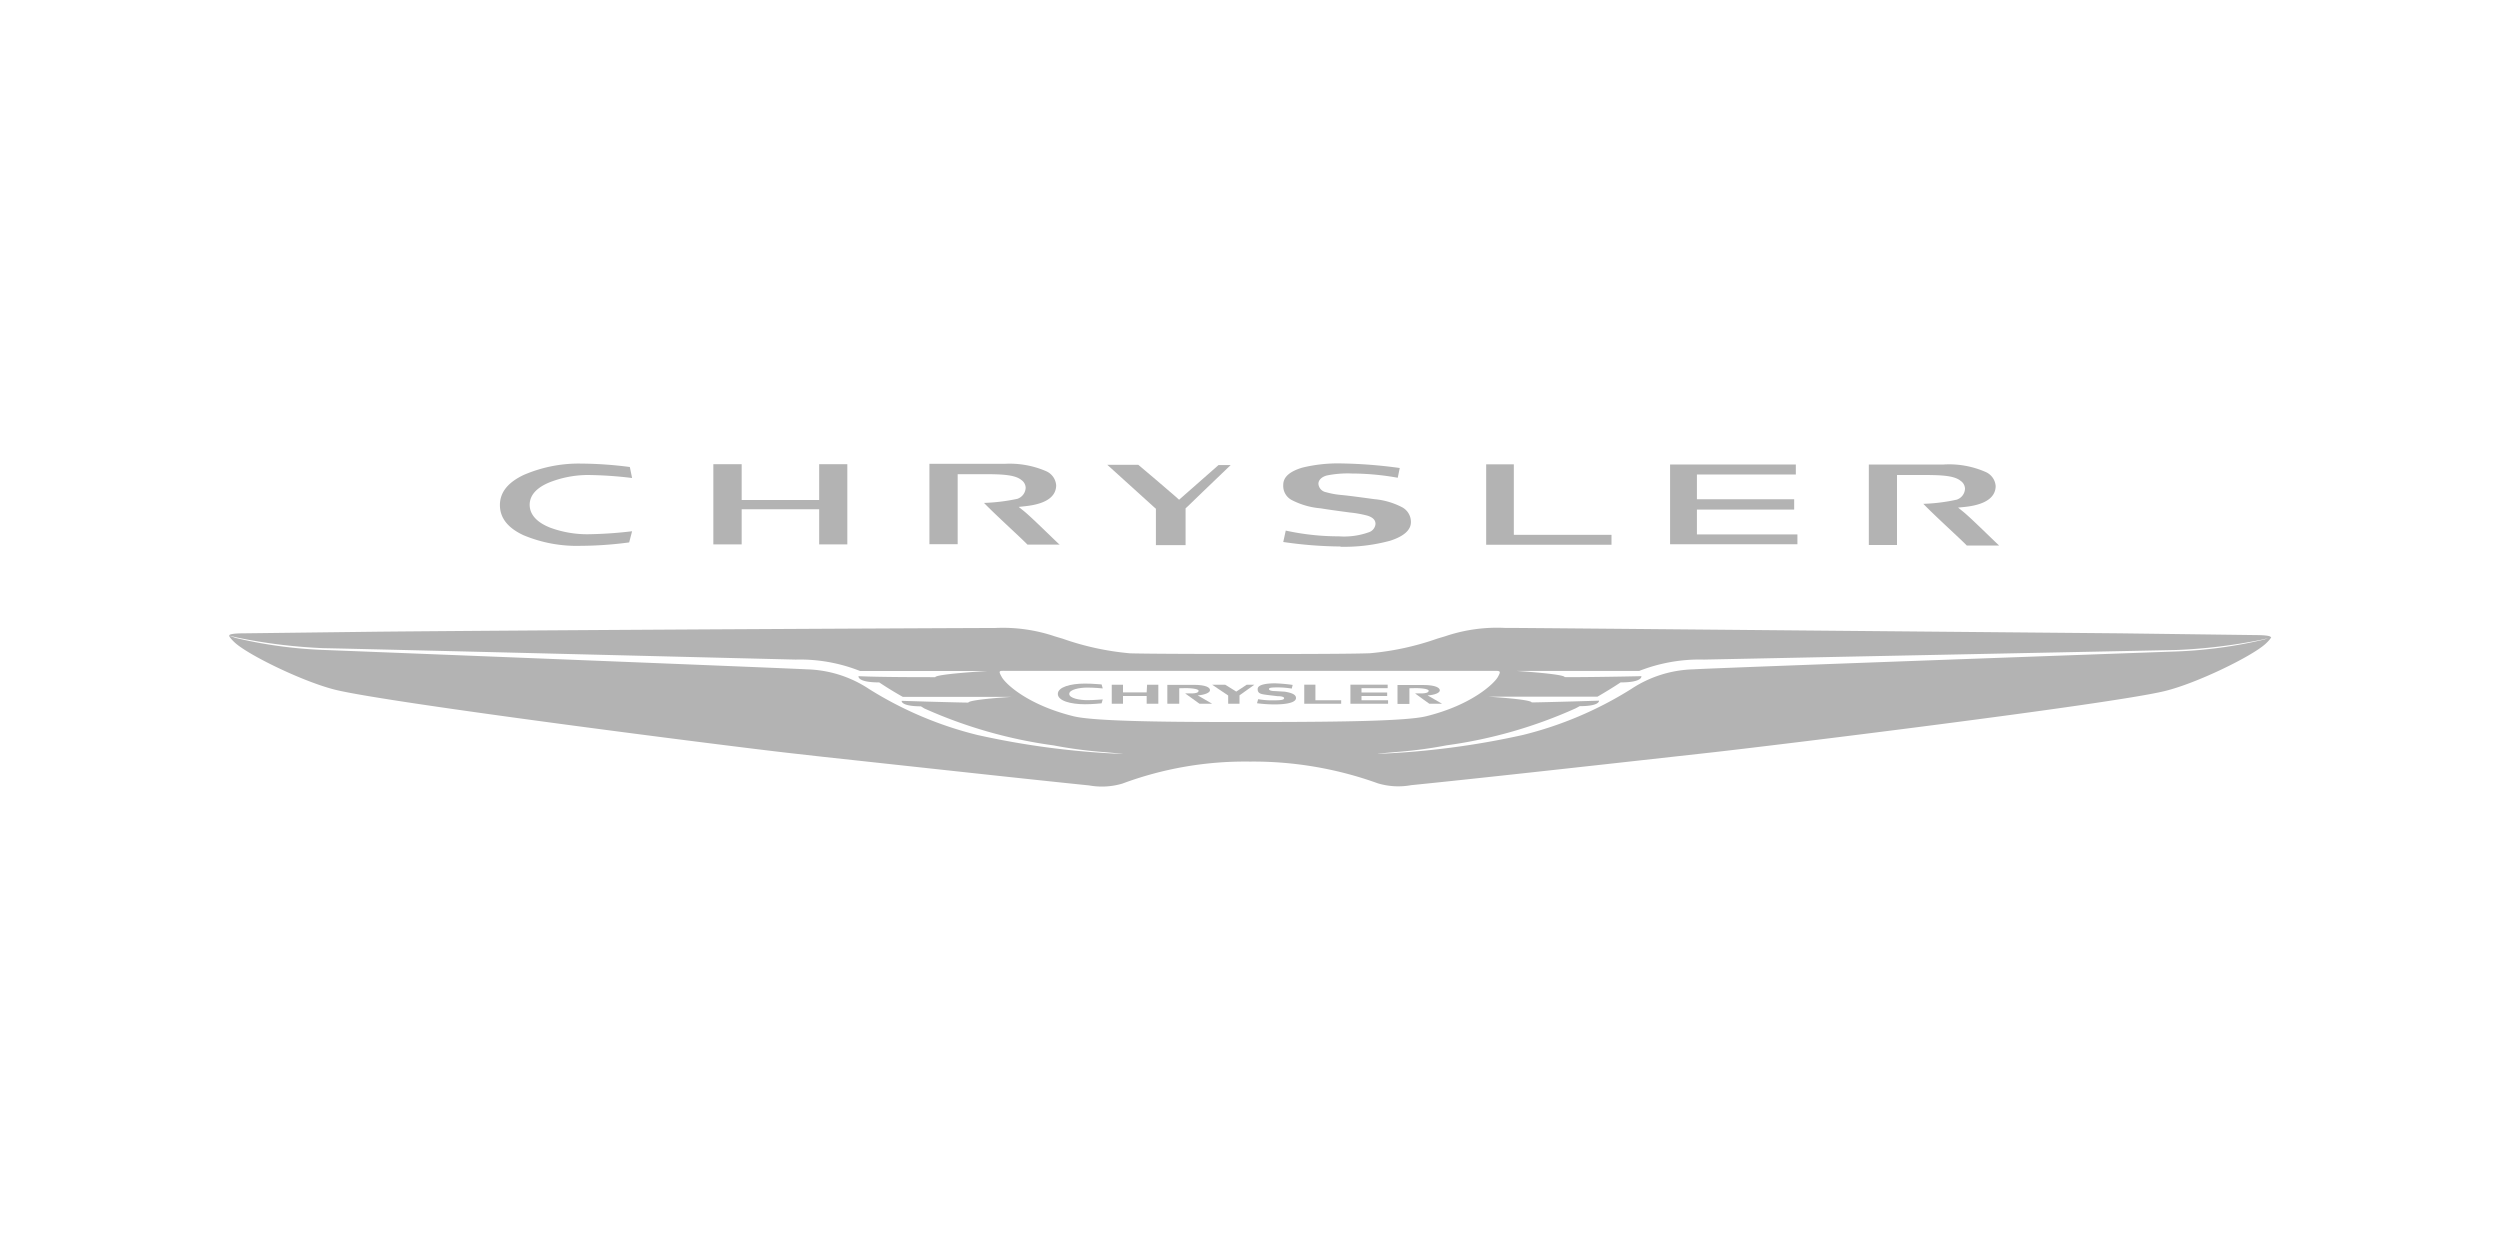 <svg id="Layer_1" data-name="Layer 1" xmlns="http://www.w3.org/2000/svg" viewBox="0 0 300 150"><defs><style>.cls-1{fill:#b3b3b3;}</style></defs><path class="cls-1" d="M271.72,76.74a54.78,54.78,0,0,1-10.66,1.44c-.12,0-56.11,2-57.8,2.14a14.16,14.16,0,0,0-7.53,2.37,44.46,44.46,0,0,1-13,5.51,97.55,97.55,0,0,1-17.36,2.26c-.43,0,2.06-.21,2.06-.21a52.79,52.79,0,0,0,6.15-.81A56.1,56.1,0,0,0,189.08,85l.48-.26h0c2.46,0,2.32-.66,2.32-.66l-3,.09c-2.23.06-4.51.12-5.08.12-.1-.38-5.22-.69-5.22-.69H191.7c.86-.5,1.84-1.09,2.77-1.71h0c2.68,0,2.5-.75,2.5-.75-2.88.07-8.25.14-9.21.11-.09-.38-5.81-.74-5.81-.74h14.76a19.8,19.8,0,0,1,7.76-1.36L261.16,78a65.07,65.07,0,0,0,10.41-1.27l.93-.24c0-.19-.62-.27-1.76-.28L254.45,76c-24.89-.22-71.23-.65-73.34-.65h-.51a19.38,19.38,0,0,0-7.17,1l-.94.28a33.1,33.1,0,0,1-8.11,1.76c-2.9.11-13.92.09-14.38.09s-11.49,0-14.38-.08a33.1,33.1,0,0,1-8.11-1.76l-.94-.28a19.43,19.43,0,0,0-7.18-1h-.45c-2.11,0-48.46.21-73.34.44L29.25,76c-1.11,0-1.76.09-1.75.27l.93.23a64,64,0,0,0,10.41,1.28c6.67.13,55.48,1.35,56.65,1.37a19.58,19.58,0,0,1,7.72,1.37h15.28s-6.17.36-6.26.74h-.38c-1.55,0-6.2,0-8.83-.12,0,0-.19.75,2.49.75h0c.94.63,1.93,1.23,2.82,1.73h13.13s-5.16.31-5.26.69h0c-.61,0-2.85-.06-5-.12l-3-.09s-.15.65,2.31.66l.42.26a56.38,56.38,0,0,0,15.52,4.43,53.25,53.25,0,0,0,6.16.81s2.49.22,2.06.21A97.55,97.55,0,0,1,117.3,88.2a44.46,44.46,0,0,1-13-5.51,14.16,14.16,0,0,0-7.53-2.37C95,80.2,39.07,78,39,78A54.68,54.68,0,0,1,28.3,76.56l-.8-.28c0,.15.39.57.72.87,1.72,1.53,8.27,4.71,12.09,5.64,6.62,1.6,47.41,6.79,54.65,7.6l4,.45c11,1.19,24.72,2.7,31.73,3.41a8.64,8.64,0,0,0,4-.22A42.19,42.19,0,0,1,150,91.39,44.09,44.09,0,0,1,165.34,94a8.56,8.56,0,0,0,4,.22c7-.7,20.82-2.23,31.68-3.44l4.06-.45c7.24-.8,48-5.79,54.64-7.39,3.83-.92,10.37-4.11,12.1-5.64.32-.29.72-.71.72-.86Zm-119.05,9.9h-5.38c-8.11,0-16.14-.11-18.47-.69-5.56-1.38-8.16-3.91-8.6-4.69s-.33-.76.36-.76h58.8c.69,0,.74.07.35.76s-3,3.31-8.59,4.69C168.81,86.53,160.78,86.62,152.67,86.64Z"/><polygon class="cls-1" points="148.35 82.99 147.03 82.17 145.46 82.17 147.38 83.46 147.38 84.45 148.74 84.45 148.74 83.44 150.52 82.17 149.6 82.17 148.35 82.99"/><polygon class="cls-1" points="157.85 82.16 156.51 82.16 156.51 84.45 160.94 84.45 160.94 84.03 157.85 84.03 157.85 82.16"/><polygon class="cls-1" points="163.38 83.52 166.46 83.52 166.46 83.1 163.38 83.1 163.38 82.58 166.52 82.58 166.52 82.16 162.05 82.16 162.05 84.45 166.57 84.45 166.57 84.03 163.38 84.03 163.38 83.52"/><path class="cls-1" d="M137.6,83.09h-2.84v-.92h-1.35v2.28h1.35v-.93h2.84v.93H139V82.17h-1.35Z"/><path class="cls-1" d="M145.2,82.82c0-.32-.47-.64-2-.64h-3.12v2.27h1.43V82.59c1.24-.07,2.32.06,2.32.29s-.23.38-1.61.33c.33.25,1.72,1.24,1.72,1.24h1.52l-1.73-1C144.64,83.37,145.2,83.11,145.2,82.82Z"/><path class="cls-1" d="M169.81,83.21c.32.25,1.71,1.24,1.71,1.24h1.53l-1.74-1c.91-.06,1.47-.32,1.47-.61s-.47-.64-2-.64H167.7v2.27h1.43V82.59c1.23-.07,2.31.06,2.31.29S171.17,83.26,169.81,83.21Z"/><path class="cls-1" d="M154.17,83,153,82.93c-.43,0-.72-.09-.72-.24s.19-.2,1.06-.2a10.36,10.36,0,0,1,1.67.14l.11-.44A18.75,18.75,0,0,0,153,82c-.82,0-2.08.1-2.08.68s.4.62,1.37.74l1,.12c.49,0,.8.09.8.23s-.07.27-1.17.27a9.7,9.7,0,0,1-1.94-.14l-.14.49a16.65,16.65,0,0,0,2.12.14c1.31,0,2.56-.19,2.56-.77C155.52,83.37,155.08,83.15,154.17,83Z"/><path class="cls-1" d="M130.46,82.51c.82,0,1.68.08,1.87.1l-.14-.48c-.22,0-1-.1-2-.1-1.71,0-3.25.41-3.25,1.24s1.54,1.24,3.25,1.24c.92,0,1.76-.09,2-.11l.14-.47c-.19,0-1,.09-1.87.09s-2.15-.22-2.15-.75S129.56,82.51,130.46,82.51Z"/><path class="cls-1" d="M142.27,65.37V61.18h0V61l.21-.19s3.38-3.27,5.2-5h-1.46l-4.31,3.79h0l-.42.37-.42-.38-2.33-2h0l-2.14-1.81h-3.72l5.61,5.08h0l.22.19v4.37h3.56Z"/><polygon class="cls-1" points="193.38 65.37 193.38 64.18 181.66 64.18 181.66 55.72 178.34 55.72 178.34 65.37 193.38 65.37 193.38 65.37 193.38 65.37"/><polygon class="cls-1" points="200.41 65.31 215.69 65.31 215.69 64.13 203.63 64.13 203.63 61.15 215.3 61.15 215.3 59.91 203.63 59.91 203.63 56.94 215.5 56.94 215.5 55.74 200.41 55.74 200.41 65.31 200.41 65.31 200.41 65.31"/><path class="cls-1" d="M101.68,65.33V55.7H98.3v3.84h0V60H89V57.4h0V55.7h-3.4v9.63H89V61.49h0v-.38H98.3v2.53h0v1.69Z"/><path class="cls-1" d="M127.12,65.33c-1.07-1-3.34-3.26-4.25-4h0l-.63-.5.82-.09c2.86-.31,3.67-1.39,3.68-2.49h0a2,2,0,0,0-1.21-1.71h0a11,11,0,0,0-5-.88h-9V65.3h3.39V59.5h0V57.22h0V56.9h2.72c2.2,0,4.08,0,4.91.69h0a1.18,1.18,0,0,1,.53.93h0a1.46,1.46,0,0,1-1,1.34h0a22.54,22.54,0,0,1-4,.49c1.4,1.45,4.63,4.37,5.21,5h3.93Z"/><path class="cls-1" d="M160.81,65.61a21,21,0,0,0,6-.72h0c1.62-.52,2.51-1.27,2.5-2.25h0a2,2,0,0,0-1-1.74h0a8.93,8.93,0,0,0-3.38-1h0c-1.41-.19-2.9-.4-3.95-.5h0a9.92,9.92,0,0,1-1.87-.34h0a1.11,1.11,0,0,1-.9-1h0c0-.45.38-.83,1-1h0a12.62,12.62,0,0,1,3-.24h0a31.84,31.84,0,0,1,5.52.51h0l.24-1.17a57.07,57.07,0,0,0-7.15-.55h0a18,18,0,0,0-4.56.51h0c-1.41.43-2.28,1.07-2.27,2.08h0A1.91,1.91,0,0,0,155,60h0a9.18,9.18,0,0,0,3.48,1h0c.66.11,1.62.25,3.5.5h0a13.33,13.33,0,0,1,2.08.37h0c.5.15,1,.42,1,1h0a1.15,1.15,0,0,1-.8,1h0a8.76,8.76,0,0,1-3.59.49h0a29.75,29.75,0,0,1-6.38-.69h0l-.3,1.37a49.58,49.58,0,0,0,6.88.54Z"/><path class="cls-1" d="M62.83,57c-1.78.85-2.84,2-2.84,3.61h0c0,1.58,1,2.77,2.84,3.62h0a16.57,16.57,0,0,0,6.84,1.27h0a45.45,45.45,0,0,0,5.83-.41h0l.35-1.34a49.68,49.68,0,0,1-5.32.36h0a12.88,12.88,0,0,1-4.48-.78h0c-1.36-.53-2.48-1.4-2.49-2.75h0c0-1.34,1.13-2.21,2.49-2.74h0A12.65,12.65,0,0,1,70.53,57h0a47.21,47.21,0,0,1,5.32.36h0l-.27-1.32a47.33,47.33,0,0,0-5.83-.41h0A16.62,16.62,0,0,0,62.83,57Z"/><path class="cls-1" d="M239.85,65.42c-1.07-1-3.34-3.26-4.25-4h0l-.63-.51.82-.08c2.86-.31,3.68-1.39,3.69-2.5h0a2,2,0,0,0-1.22-1.7h0a10.88,10.88,0,0,0-5-.89h-9V65.4h3.38V59.59h0V57.31h0V57h2.72c2.2,0,4.08,0,4.91.7h0a1.18,1.18,0,0,1,.53.93h0a1.44,1.44,0,0,1-1,1.33h0a21.67,21.67,0,0,1-4,.5c1.39,1.45,4.63,4.37,5.21,5h3.87Z"/></svg>
